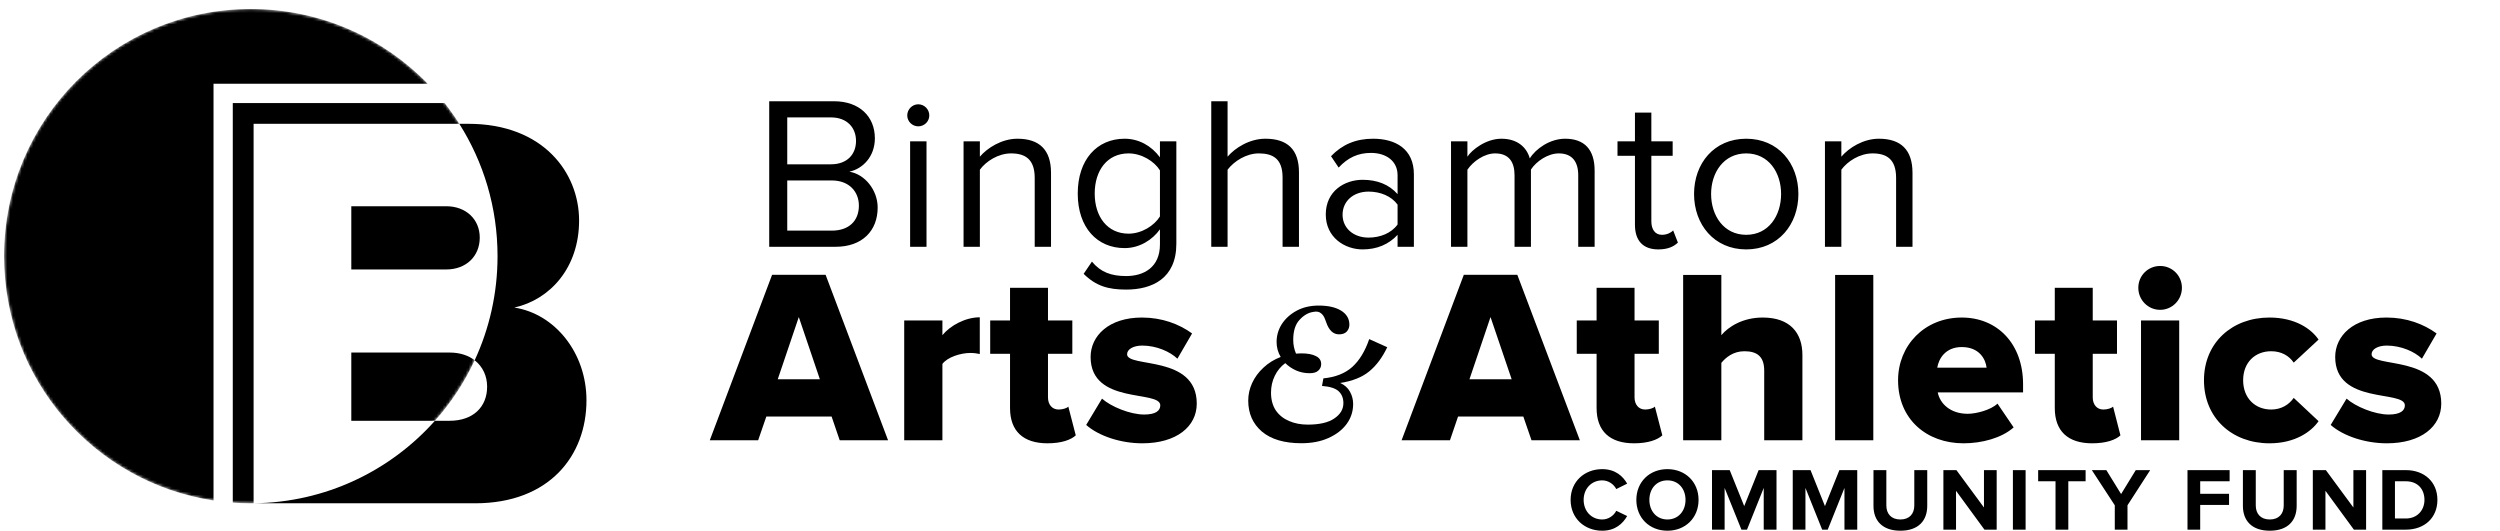 <svg width="867" height="184" viewBox="0 0 867 184" fill="none" xmlns="http://www.w3.org/2000/svg">
<g clip-path="url(#clip0_207_2712)">
<g clip-path="url(#clip1_207_2712)">
<path fill-rule="evenodd" clip-rule="evenodd" d="M544.687 173.359C544.687 167.018 549.491 162.697 555.659 162.697C560.207 162.697 562.851 165.17 564.301 167.729L560.52 169.606C559.667 167.928 557.791 166.592 555.659 166.592C551.935 166.592 549.206 169.464 549.206 173.359C549.206 177.283 551.935 180.155 555.659 180.155C557.791 180.155 559.667 178.847 560.52 177.141L564.301 178.961C562.822 181.548 560.207 184.05 555.659 184.05C549.491 184.05 544.687 179.728 544.687 173.359ZM567.484 173.359C567.484 167.161 572.033 162.697 578.258 162.697C584.512 162.697 589.06 167.161 589.06 173.359C589.06 179.586 584.512 184.05 578.258 184.05C572.033 184.05 567.484 179.586 567.484 173.359ZM584.54 173.359C584.54 169.492 582.067 166.592 578.258 166.592C574.449 166.592 572.004 169.492 572.004 173.359C572.004 177.198 574.449 180.155 578.258 180.155C582.067 180.155 584.54 177.198 584.54 173.359ZM611.659 183.681V169.208L605.86 183.681H603.927L598.099 169.208V183.681H593.722V163.038H599.862L604.893 175.52L609.896 163.038H616.093V183.681H611.659ZM639.659 183.681V169.208L633.86 183.681H631.927L626.128 169.208V183.681H621.722V163.038H627.89L632.893 175.52L637.896 163.038H644.093V183.681H639.659ZM649.721 175.435V163.038H654.184V175.293C654.184 178.164 655.861 180.155 659.045 180.155C662.229 180.155 663.878 178.164 663.878 175.293V163.038H668.369V175.406C668.369 180.553 665.327 184.05 659.045 184.05C652.763 184.05 649.721 180.524 649.721 175.435ZM688.21 183.681L678.347 170.203V183.681H673.969V163.038H678.489L688.04 176.003V163.038H692.446V183.681H688.21ZM698.074 183.681V163.038H702.48V183.681H698.074ZM712.856 183.681V166.905H706.83V163.038H723.288V166.905H717.291V183.681H712.856ZM733.408 183.681V175.236L725.449 163.038H730.48L735.597 171.34L740.685 163.038H745.688L737.814 175.236V183.681H733.408ZM758.622 183.681V163.038H773.233V166.905H763.028V171.255H773.034V175.122H763.028V183.681H758.622ZM777.838 175.435V163.038H782.301V175.293C782.301 178.164 783.978 180.155 787.162 180.155C790.346 180.155 791.995 178.164 791.995 175.293V163.038H796.486V175.406C796.486 180.553 793.444 184.05 787.162 184.05C780.88 184.05 777.838 180.524 777.838 175.435ZM816.328 183.681L806.464 170.203V183.681H802.086V163.038H806.606L816.157 176.003V163.038H820.563V183.681H816.328ZM826.191 183.681V163.038H834.35C840.802 163.038 845.294 167.161 845.294 173.359C845.294 179.586 840.802 183.681 834.35 183.681H826.191ZM840.802 173.359C840.802 169.72 838.557 166.905 834.321 166.905H830.569V179.814H834.321C838.415 179.814 840.802 176.856 840.802 173.359Z" fill="black"/>
<path fill-rule="evenodd" clip-rule="evenodd" d="M531.127 152.688L528.284 144.442H505.657L502.843 152.688H486.071L507.647 95.309H526.209L547.898 152.688H531.127ZM516.914 109.952L509.608 131.533H524.248L516.914 109.952ZM553.697 141.514V122.691H546.818V111.147H553.697V99.802H566.859V111.147H575.273V122.691H566.859V137.817C566.859 140.234 568.223 142.025 570.554 142.025C572.004 142.025 573.482 141.514 573.908 141.002L576.495 150.982C574.846 152.517 571.577 153.74 566.688 153.74C558.274 153.74 553.697 149.503 553.697 141.514ZM611.829 152.688V128.52C611.829 123.458 609.157 121.809 604.95 121.809C601.084 121.809 598.497 123.97 596.962 125.847V152.688H583.715V95.338H596.962V116.236C599.435 113.308 604.353 110.123 611.317 110.123C620.783 110.123 625.076 115.44 625.076 123.117V152.688H611.829ZM636.418 152.688V95.338H649.664V152.688H636.418ZM658.249 131.875C658.249 119.847 667.374 110.123 680.336 110.123C692.645 110.123 701.599 119.165 701.599 133.268V136.083H672.007C672.775 139.978 676.385 143.504 682.411 143.504C685.339 143.504 690.399 142.196 692.73 139.978L698.33 148.224C694.18 151.92 687.301 153.74 680.961 153.74C668.141 153.74 658.249 145.381 658.249 131.875ZM680.336 120.359C674.594 120.359 672.348 124.482 671.837 127.496H688.949C688.608 124.567 686.448 120.359 680.336 120.359ZM712.6 141.514V122.691H705.721V111.147H712.6V99.802H725.761V111.147H734.175V122.691H725.761V137.817C725.761 140.234 727.126 142.025 729.457 142.025C730.906 142.025 732.356 141.514 732.811 141.002L735.369 150.982C733.749 152.517 730.48 153.74 725.562 153.74C717.148 153.74 712.6 149.503 712.6 141.514ZM741.566 99.802C741.566 95.594 744.921 92.238 749.128 92.238C753.335 92.238 756.689 95.594 756.689 99.802C756.689 104.01 753.335 107.45 749.128 107.45C744.921 107.45 741.566 104.01 741.566 99.802ZM742.504 152.688V111.147H755.751V152.688H742.504ZM764.336 131.875C764.336 118.881 774.057 110.123 787.048 110.123C796.003 110.123 801.574 114.075 804.076 117.772L795.462 125.761C793.842 123.373 791.17 121.809 787.645 121.809C782.159 121.809 777.923 125.591 777.923 131.875C777.923 138.158 782.159 142.025 787.645 142.025C791.17 142.025 793.842 140.319 795.462 137.988L804.076 146.063C801.574 149.674 796.003 153.74 787.048 153.74C774.057 153.74 764.336 144.954 764.336 131.875ZM808.283 147.371L813.797 138.244C816.896 141.002 823.519 143.76 828.408 143.76C832.36 143.76 834.008 142.452 834.008 140.575C834.008 135.145 809.846 140.49 809.846 123.8C809.846 116.492 816.1 110.123 827.641 110.123C834.605 110.123 840.518 112.369 845.009 115.639L839.921 124.397C837.448 121.98 832.701 119.847 827.726 119.847C824.628 119.847 822.467 121.127 822.467 122.861C822.467 127.667 846.63 122.947 846.63 139.978C846.63 147.883 839.665 153.74 827.726 153.74C820.335 153.74 812.66 151.238 808.283 147.371Z" fill="black"/>
<path d="M451.306 153.712C445.393 153.712 440.836 152.366 437.633 149.674C434.468 146.963 432.886 143.381 432.886 138.926C432.886 136.822 433.341 134.784 434.25 132.813C435.16 130.842 436.467 129.069 438.173 127.496C439.86 125.904 441.85 124.672 444.143 123.8C443.195 122.188 442.721 120.463 442.721 118.625C442.721 116.388 443.318 114.322 444.512 112.426C445.744 110.512 447.459 108.957 449.657 107.763C451.856 106.569 454.423 105.972 457.361 105.972C460.563 105.972 463.112 106.54 465.007 107.678C466.921 108.834 467.907 110.417 467.964 112.426C468.002 113.355 467.727 114.18 467.139 114.9C466.533 115.601 465.614 115.952 464.382 115.952C462.354 115.952 460.867 114.549 459.919 111.744L459.55 110.777C459.246 109.867 458.773 109.156 458.128 108.644C457.484 108.095 456.612 107.934 455.513 108.161C453.77 108.389 452.159 109.308 450.681 110.919C449.221 112.474 448.492 114.796 448.492 117.885C448.492 119.535 448.814 121.117 449.458 122.634C450.046 122.577 450.643 122.548 451.249 122.548C453.485 122.548 455.2 122.871 456.394 123.515C457.588 124.103 458.185 125.022 458.185 126.273C458.185 127.183 457.844 127.941 457.162 128.548C456.517 129.136 455.532 129.429 454.205 129.429C452.5 129.429 450.917 129.107 449.458 128.463C448.037 127.818 446.796 126.975 445.734 125.932C444.18 127.069 442.968 128.538 442.096 130.339C441.224 132.121 440.788 134.064 440.788 136.168C440.788 138.594 441.338 140.642 442.437 142.31C443.574 143.959 445.109 145.191 447.042 146.006C448.975 146.84 451.135 147.257 453.523 147.257C457.598 147.257 460.668 146.546 462.733 145.125C464.837 143.703 465.889 141.931 465.889 139.808C465.889 138.083 465.339 136.708 464.24 135.685C463.179 134.68 461.255 134.064 458.469 133.837L458.953 131.221C463.16 130.804 466.505 129.477 468.987 127.24C471.47 124.984 473.422 121.771 474.843 117.601L481.097 120.416C479.391 123.999 477.306 126.795 474.843 128.804C472.36 130.832 469.006 132.168 464.78 132.813C466.296 133.495 467.424 134.5 468.163 135.827C468.902 137.154 469.271 138.576 469.271 140.092C469.271 142.67 468.513 144.992 466.997 147.058C465.481 149.105 463.368 150.726 460.658 151.92C458.005 153.115 454.888 153.712 451.306 153.712Z" fill="black"/>
<path fill-rule="evenodd" clip-rule="evenodd" d="M291.21 152.688L288.396 144.442H265.768L262.926 152.688H246.154L267.758 95.309H286.321L307.981 152.688H291.21ZM277.025 109.952L269.72 131.533H284.331L277.025 109.952ZM313.581 152.688V111.147H326.828V116.236C329.557 112.881 334.816 110.038 339.79 110.038V122.776C339.023 122.605 337.914 122.406 336.521 122.406C333.082 122.406 328.533 123.885 326.828 126.216V152.688H313.581ZM350.28 141.514V122.691H343.4V111.147H350.28V99.802H363.441V111.147H371.883V122.691H363.441V137.817C363.441 140.234 364.805 142.025 367.136 142.025C368.614 142.025 370.064 141.514 370.491 141.002L373.077 150.982C371.429 152.517 368.16 153.74 363.27 153.74C354.856 153.74 350.28 149.503 350.28 141.514ZM376.688 147.371L382.174 138.244C385.272 141.002 391.896 143.76 396.813 143.76C400.765 143.76 402.385 142.452 402.385 140.575C402.385 135.144 378.223 140.49 378.223 123.8C378.223 116.492 384.505 110.123 396.017 110.123C402.982 110.123 408.923 112.369 413.414 115.639L408.326 124.397C405.824 121.98 401.106 119.847 396.131 119.847C393.033 119.847 390.872 121.127 390.872 122.861C390.872 127.666 415.035 122.947 415.035 139.978C415.035 147.883 408.07 153.74 396.131 153.74C388.712 153.74 381.065 151.238 376.688 147.371Z" fill="black"/>
<path fill-rule="evenodd" clip-rule="evenodd" d="M266.764 85.585V35.115H289.249C298.033 35.115 303.405 40.404 303.405 47.967C303.405 54.337 299.17 58.573 294.536 59.54C299.909 60.393 304.372 65.909 304.372 71.965C304.372 80.069 298.999 85.585 289.789 85.585H266.764ZM296.867 48.877C296.867 44.328 293.825 40.717 288.169 40.717H273.017V56.981H288.169C293.825 56.981 296.867 53.483 296.867 48.877ZM297.862 71.283C297.862 66.677 294.678 62.582 288.453 62.582H273.017V79.984H288.453C294.366 79.984 297.862 76.657 297.862 71.283ZM314.633 40.034C314.633 37.902 316.396 36.167 318.443 36.167C320.546 36.167 322.28 37.902 322.28 40.034C322.28 42.139 320.546 43.816 318.443 43.816C316.396 43.816 314.633 42.139 314.633 40.034ZM315.628 85.585V49.019H321.314V85.585H315.628ZM358.836 85.585V61.672C358.836 55.246 355.567 53.199 350.649 53.199C346.187 53.199 341.951 55.929 339.819 58.857V85.585H334.162V49.019H339.819V54.337C342.406 51.294 347.409 48.109 352.838 48.109C360.485 48.109 364.493 51.977 364.493 59.938V85.585H358.836ZM375.807 94.968L378.678 90.731C381.691 94.371 385.329 95.736 390.56 95.736C396.615 95.736 402.271 92.779 402.271 84.76V79.529C399.628 83.225 395.165 86.04 390.02 86.04C380.497 86.04 373.76 78.931 373.76 67.132C373.76 55.389 380.412 48.109 390.02 48.109C394.938 48.109 399.315 50.555 402.271 54.564V49.019H407.957V84.533C407.957 96.645 399.486 100.427 390.56 100.427C384.335 100.427 380.099 99.205 375.807 94.968ZM402.271 75.064V59.085C400.31 55.929 395.932 53.199 391.384 53.199C384.05 53.199 379.644 59.028 379.644 67.132C379.644 75.15 384.05 81.035 391.384 81.035C395.932 81.035 400.31 78.249 402.271 75.064ZM444.797 85.585V61.53C444.797 55.076 441.471 53.199 436.554 53.199C432.176 53.199 427.94 55.929 425.723 58.857V85.585H420.066V35.115H425.723V54.337C428.31 51.294 433.313 48.109 438.828 48.109C446.474 48.109 450.482 51.834 450.482 59.767V85.585H444.797ZM484.679 85.585V81.434C481.638 84.76 477.487 86.495 472.57 86.495C466.344 86.495 459.778 82.344 459.778 74.382C459.778 66.222 466.344 62.355 472.57 62.355C477.544 62.355 481.723 63.947 484.679 67.331V60.762C484.679 55.843 480.728 53.029 475.441 53.029C471.035 53.029 467.481 54.621 464.241 58.118L461.597 54.166C465.52 50.1 470.21 48.109 476.18 48.109C483.912 48.109 490.336 51.607 490.336 60.45V85.585H484.679ZM484.679 77.851V70.97C482.49 67.956 478.624 66.449 474.616 66.449C469.329 66.449 465.605 69.776 465.605 74.467C465.605 79.074 469.329 82.4 474.616 82.4C478.624 82.4 482.49 80.893 484.679 77.851ZM547.331 85.585V60.762C547.331 56.156 545.284 53.199 540.594 53.199C536.813 53.199 532.805 55.929 530.929 58.8V85.585H525.243V60.762C525.243 56.156 523.282 53.199 518.506 53.199C514.811 53.199 510.86 55.929 508.898 58.857V85.585H503.213V49.019H508.898V54.337C510.405 51.977 515.323 48.109 520.695 48.109C526.295 48.109 529.479 51.152 530.531 54.934C532.577 51.607 537.495 48.109 542.782 48.109C549.463 48.109 553.016 51.834 553.016 59.17V85.585H547.331ZM567.001 77.936V54.024H560.947V49.019H567.001V39.039H572.687V49.019H580.078V54.024H572.687V76.742C572.687 79.443 573.881 81.434 576.382 81.434C577.974 81.434 579.481 80.751 580.248 79.898L581.897 84.135C580.475 85.5 578.429 86.495 575.103 86.495C569.73 86.495 567.001 83.395 567.001 77.936ZM587.497 67.274C587.497 56.668 594.461 48.109 605.576 48.109C616.719 48.109 623.683 56.668 623.683 67.274C623.683 77.851 616.719 86.495 605.576 86.495C594.461 86.495 587.497 77.851 587.497 67.274ZM617.685 67.274C617.685 59.853 613.393 53.199 605.576 53.199C597.787 53.199 593.409 59.853 593.409 67.274C593.409 74.752 597.787 81.434 605.576 81.434C613.393 81.434 617.685 74.752 617.685 67.274ZM657.567 85.585V61.672C657.567 55.246 654.327 53.199 649.409 53.199C644.946 53.199 640.711 55.929 638.579 58.857V85.585H632.893V49.019H638.579V54.337C641.165 51.294 646.14 48.109 651.598 48.109C659.245 48.109 663.253 51.977 663.253 59.938V85.585H657.567Z" fill="black"/>
<path fill-rule="evenodd" clip-rule="evenodd" d="M87.949 174.537V174.542H164.757C190.568 174.542 203.388 157.971 203.388 138.836C203.388 122.264 192.359 108.825 178.373 106.661C190.767 103.899 200.83 92.851 200.83 76.479C200.83 59.907 188.408 42.936 162.398 42.936L159.286 42.936C167.685 56.198 172.546 71.938 172.546 88.836C172.546 101.744 169.706 113.979 164.618 124.951C167.423 127.124 168.936 130.417 168.936 134.081C168.936 141.2 164.018 145.926 155.916 145.926H150.834C135.371 163.27 112.958 174.261 87.949 174.537Z" fill="black"/>
<mask id="mask0_207_2712" style="mask-type:luminance" maskUnits="userSpaceOnUse" x="1" y="3" width="172" height="172">
<path d="M86.98 174.537C39.665 174.537 1.42 136.228 1.42 88.833C1.42 41.439 39.665 3.13 86.98 3.13C134.295 3.13 172.54 41.439 172.54 88.833C172.54 136.228 134.295 174.537 86.98 174.537Z" fill="white"/>
</mask>
<g mask="url(#mask0_207_2712)">
<path fill-rule="evenodd" clip-rule="evenodd" d="M74.049 173.573C32.878 167.342 1.42 131.814 1.42 88.836C1.42 41.427 39.653 3.13 86.983 3.13C111.056 3.13 132.788 13.05 148.326 29.041H74.049V173.573ZM80.729 174.318C82.794 174.467 84.879 174.542 86.983 174.542C87.305 174.542 87.627 174.541 87.949 174.537V42.936H159.286C157.708 40.445 156.005 38.04 154.186 35.733H80.729V174.318ZM155.916 122.264C159.519 122.264 162.453 123.274 164.618 124.951C161.057 132.629 156.395 139.689 150.834 145.926H121.833V122.264H155.916ZM166.377 82.401C166.377 76.08 161.63 71.524 154.751 71.524H121.833V93.449H154.751C161.63 93.449 166.377 88.893 166.377 82.401Z" fill="black"/>
</g>
</g>
</g>
<defs>
<clipPath id="clip0_207_2712">
<rect width="867" height="184" fill="white"/>
</clipPath>
<clipPath id="clip1_207_2712">
<rect width="867" height="184.249" fill="white"/>
</clipPath>
</defs>
</svg>
